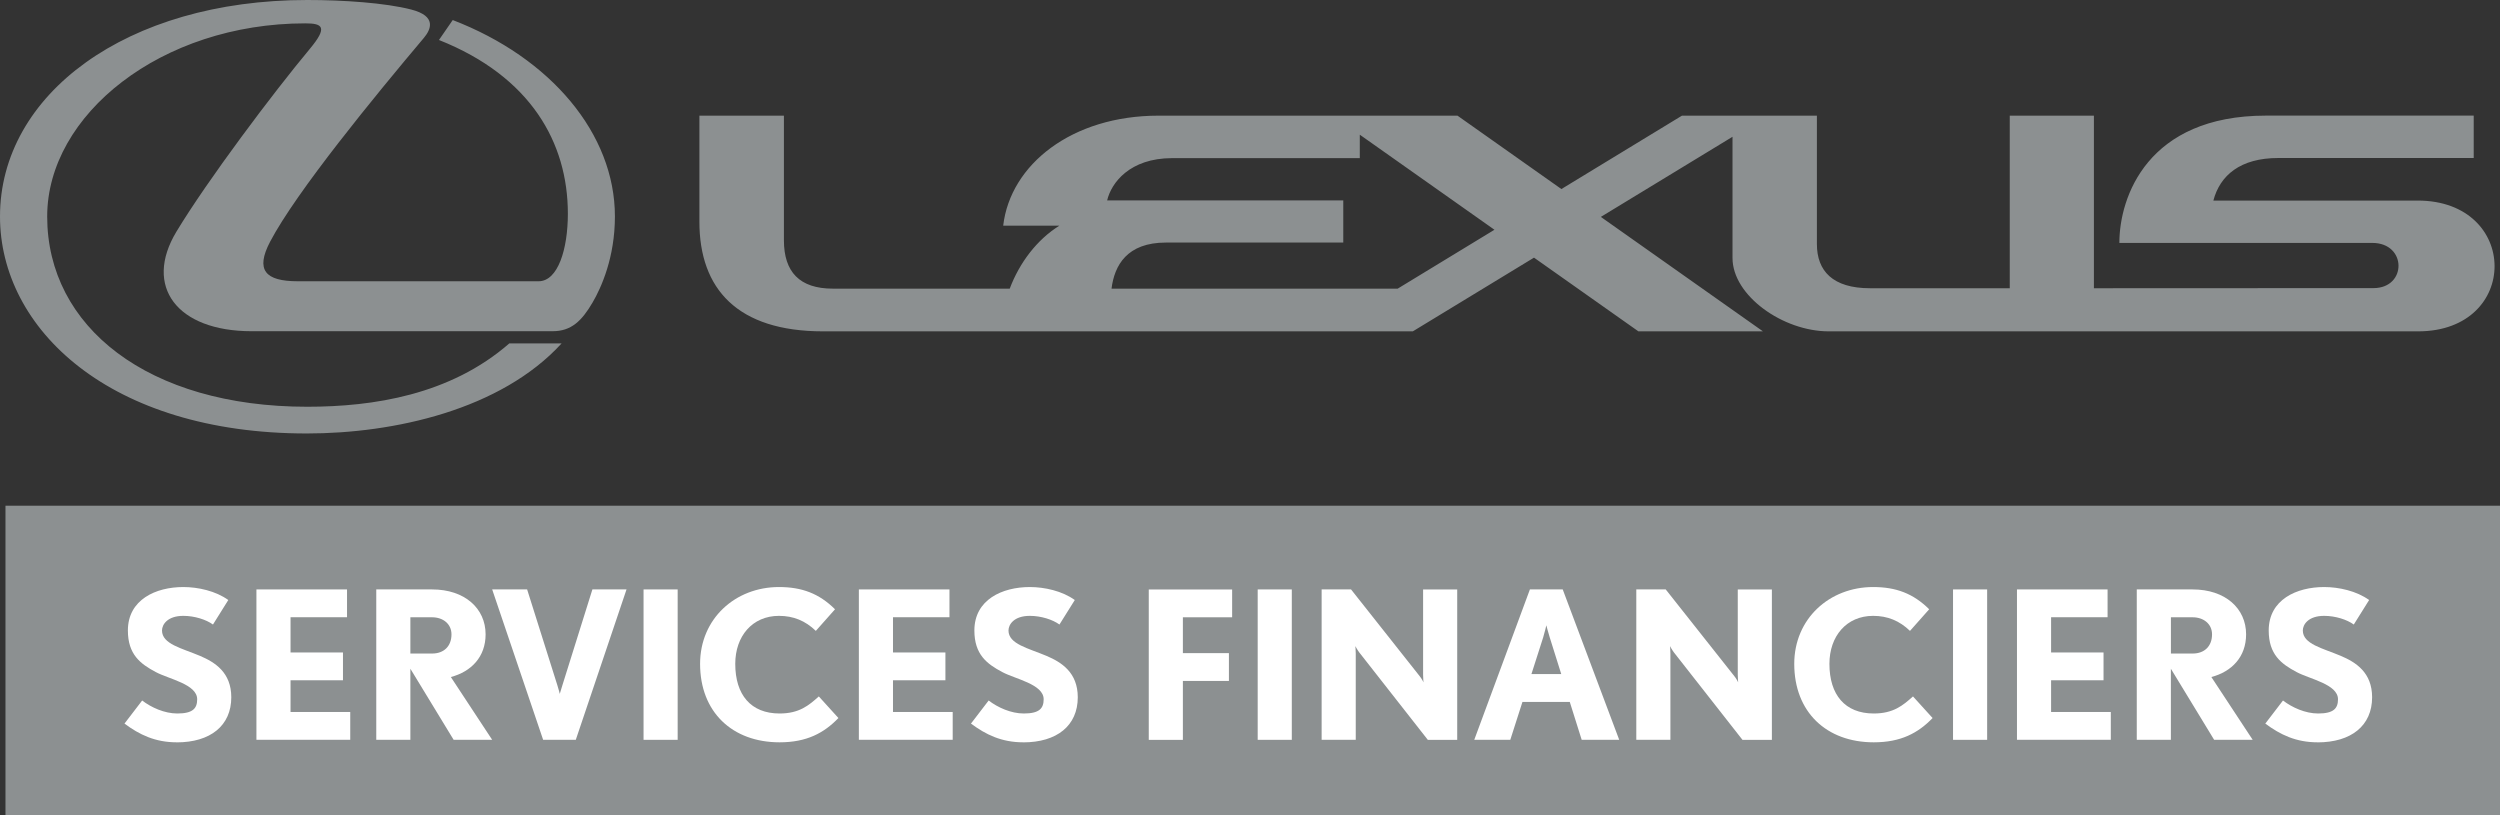<svg width="233" height="76" viewBox="0 0 233 76" fill="none" xmlns="http://www.w3.org/2000/svg">
<rect x="0" y="0" width="233" height="76" fill="#333333" stroke="none"/>
<path d="M233 47.133H0.511V76H233V47.133Z" fill="#8C9091"/>
<path d="M42.19 1.874L40.911 3.727C49.467 7.127 52.925 13.3 52.925 19.916C52.925 23.224 52.003 26.214 50.196 26.214H27.761C24.701 26.214 23.796 25.165 25.169 22.536C27.623 17.86 34.973 8.909 39.508 3.528C40.169 2.74 40.714 1.505 38.333 0.891C35.9 0.261 31.965 0 28.632 0C11.761 0 0 8.814 0 20.177C0 30.637 10.199 40.4 28.593 40.4C36.719 40.4 46.682 38.195 52.342 32.005H47.468C41.963 36.81 34.776 37.909 28.636 37.909C13.79 37.909 4.398 30.463 4.398 20.177C4.398 10.692 15.034 2.177 28.451 2.177C30.056 2.177 30.579 2.512 28.885 4.544C25.452 8.66 19.325 16.815 16.442 21.591C13.357 26.707 16.506 30.869 23.44 30.869H51.505C53.239 30.869 54.221 29.916 55.234 28.183C56.045 26.794 57.31 23.987 57.31 20.173C57.31 12.466 51.325 5.381 42.199 1.87" fill="#8C9091"/>
<path d="M225.32 18.693H206.286C206.904 16.343 208.796 14.726 212.34 14.726H230.55V10.775H211.191C200.155 10.775 197.525 18.353 197.525 22.64H221.098C224.337 22.64 224.337 26.852 221.209 26.852C218.081 26.852 195.152 26.864 195.152 26.864V10.779H187.309V26.864H174.291C170.798 26.864 169.335 25.244 169.335 22.748C169.335 19.738 169.335 10.779 169.335 10.779H156.759L145.522 17.619L135.838 10.779H107.97C99.899 10.779 94.163 15.331 93.498 21.031H98.737C96.621 22.346 95.008 24.51 94.107 26.902H77.622C74.512 26.902 73.061 25.335 73.061 22.399V10.779H65.184V20.663C65.184 26.939 68.732 30.882 76.717 30.882H131.676L142.969 24.012L152.7 30.882H164.307L149.199 20.215L161.47 12.748V24.045C161.47 27.549 166.164 30.882 170.438 30.882H225.363C234.905 30.882 234.849 18.693 225.324 18.693M130.264 26.902H103.594C103.864 24.746 105.022 22.607 108.661 22.607H125.193V18.677H103.186C103.568 17.052 105.28 14.738 109.249 14.738H126.733V12.553L139.283 21.413L130.264 26.902Z" fill="#8C9091"/>
<path d="M16.472 69.184C14.464 69.184 12.996 68.475 11.602 67.439L13.249 65.287C14.103 65.942 15.335 66.498 16.528 66.498C17.978 66.498 18.377 66.017 18.377 65.171C18.377 63.77 15.734 63.289 14.524 62.638C13.074 61.871 11.919 60.988 11.919 58.762C11.919 55.881 14.524 54.712 17.085 54.712C18.458 54.712 20.106 55.076 21.277 55.922L19.849 58.206C19.214 57.746 18.141 57.398 17.085 57.398C15.614 57.398 15.099 58.206 15.099 58.762C15.099 60.031 16.948 60.412 18.634 61.125C20.046 61.722 21.556 62.68 21.556 64.985C21.556 67.634 19.608 69.189 16.468 69.189L16.472 69.184Z" fill="white"/>
<path d="M23.899 68.952V54.935H32.343V57.526H27.078V60.81H31.965V63.401H27.078V66.357H32.643V68.948H23.899V68.952Z" fill="white"/>
<path d="M42.28 68.952L38.247 62.327V68.952H35.068V54.935H40.272C43.314 54.935 45.258 56.702 45.258 59.123C45.258 61.216 43.928 62.597 42.018 63.098L45.871 68.952H42.276H42.28ZM40.272 57.531H38.247V60.91H40.272C41.383 60.91 42.078 60.217 42.078 59.123C42.078 58.144 41.285 57.531 40.272 57.531Z" fill="white"/>
<path d="M53.663 68.952H50.621L45.871 54.935H49.128L51.951 63.882C52.072 64.247 52.17 64.67 52.17 64.67C52.17 64.67 52.307 64.226 52.41 63.882L55.212 54.935H58.392L53.663 68.952Z" fill="white"/>
<path d="M59.979 68.952V54.935H63.158V68.952H59.979Z" fill="white"/>
<path d="M72.658 69.184C68.247 69.184 65.248 66.361 65.248 61.871C65.248 57.667 68.526 54.712 72.598 54.712C74.726 54.712 76.335 55.309 77.824 56.784L76.035 58.799C75.061 57.858 73.95 57.398 72.598 57.398C70.114 57.398 68.526 59.297 68.526 61.871C68.526 64.753 69.976 66.498 72.658 66.498C74.486 66.498 75.378 65.748 76.314 64.906L78.141 66.921C76.79 68.322 75.181 69.184 72.658 69.184Z" fill="white"/>
<path d="M80.046 68.952V54.935H88.49V57.526H83.226V60.81H88.113V63.401H83.226V66.357H88.791V68.948H80.046V68.952Z" fill="white"/>
<path d="M95.364 69.184C93.356 69.184 91.889 68.475 90.494 67.439L92.142 65.287C92.996 65.942 94.227 66.498 95.42 66.498C96.87 66.498 97.269 66.017 97.269 65.171C97.269 63.77 94.626 63.289 93.416 62.638C91.966 61.871 90.812 60.988 90.812 58.762C90.812 55.881 93.416 54.712 95.978 54.712C97.351 54.712 98.998 55.076 100.17 55.922L98.741 58.206C98.106 57.746 97.033 57.398 95.978 57.398C94.506 57.398 93.991 58.206 93.991 58.762C93.991 60.031 95.841 60.412 97.527 61.125C98.938 61.722 100.449 62.68 100.449 64.985C100.449 67.634 98.501 69.189 95.36 69.189L95.364 69.184Z" fill="white"/>
<path d="M110.244 57.531V60.872H114.535V63.463H110.244V68.956H107.065V54.94H114.835V57.531H110.244Z" fill="white"/>
<path d="M117.217 68.952V54.935H120.396V68.952H117.217Z" fill="white"/>
<path d="M133.071 68.952L126.673 60.793C126.476 60.524 126.317 60.217 126.317 60.217C126.317 60.217 126.356 60.582 126.356 60.926V68.952H123.176V54.935H125.918L132.315 63.02C132.534 63.289 132.672 63.596 132.672 63.596C132.672 63.596 132.633 63.231 132.633 62.887V54.94H135.812V68.956H133.071V68.952Z" fill="white"/>
<path d="M147.414 68.952L146.303 65.42H141.892L140.759 68.952H137.4L142.587 54.935H145.646L150.911 68.952H147.414ZM144.436 59.409C144.278 58.911 144.119 58.277 144.119 58.277C144.119 58.277 143.982 58.891 143.823 59.409L142.729 62.825H145.509L144.436 59.409Z" fill="white"/>
<path d="M162.397 68.952L156 60.793C155.802 60.524 155.644 60.217 155.644 60.217C155.644 60.217 155.682 60.582 155.682 60.926V68.952H152.503V54.935H155.245L161.642 63.02C161.861 63.289 161.998 63.596 161.998 63.596C161.998 63.596 161.96 63.231 161.96 62.887V54.94H165.139V68.956H162.397V68.952Z" fill="white"/>
<path d="M174.634 69.184C170.223 69.184 167.224 66.361 167.224 61.871C167.224 57.667 170.502 54.712 174.574 54.712C176.702 54.712 178.311 55.309 179.8 56.784L178.011 58.799C177.037 57.858 175.926 57.398 174.574 57.398C172.09 57.398 170.502 59.297 170.502 61.871C170.502 64.753 171.952 66.498 174.634 66.498C176.462 66.498 177.354 65.748 178.29 64.906L180.118 66.921C178.766 68.322 177.157 69.184 174.634 69.184Z" fill="white"/>
<path d="M182.023 68.952V54.935H185.202V68.952H182.023Z" fill="white"/>
<path d="M187.982 68.952V54.935H196.426V57.526H191.162V60.81H196.049V63.401H191.162V66.357H196.727V68.948H187.982V68.952Z" fill="white"/>
<path d="M206.359 68.952L202.326 62.327V68.952H199.147V54.935H204.351C207.393 54.935 209.337 56.702 209.337 59.123C209.337 61.216 208.007 62.597 206.098 63.098L209.951 68.952H206.355H206.359ZM204.356 57.531H202.33V60.91H204.356C205.467 60.91 206.162 60.217 206.162 59.123C206.162 58.144 205.368 57.531 204.356 57.531Z" fill="white"/>
<path d="M215.996 69.184C213.988 69.184 212.521 68.475 211.126 67.439L212.774 65.287C213.628 65.942 214.859 66.498 216.052 66.498C217.502 66.498 217.901 66.017 217.901 65.171C217.901 63.77 215.258 63.289 214.048 62.638C212.598 61.871 211.444 60.988 211.444 58.762C211.444 55.881 214.048 54.712 216.61 54.712C217.983 54.712 219.63 55.076 220.802 55.922L219.373 58.206C218.738 57.746 217.665 57.398 216.61 57.398C215.138 57.398 214.623 58.206 214.623 58.762C214.623 60.031 216.472 60.412 218.159 61.125C219.57 61.722 221.081 62.68 221.081 64.985C221.081 67.634 219.133 69.189 215.992 69.189L215.996 69.184Z" fill="white"/>
</svg>
